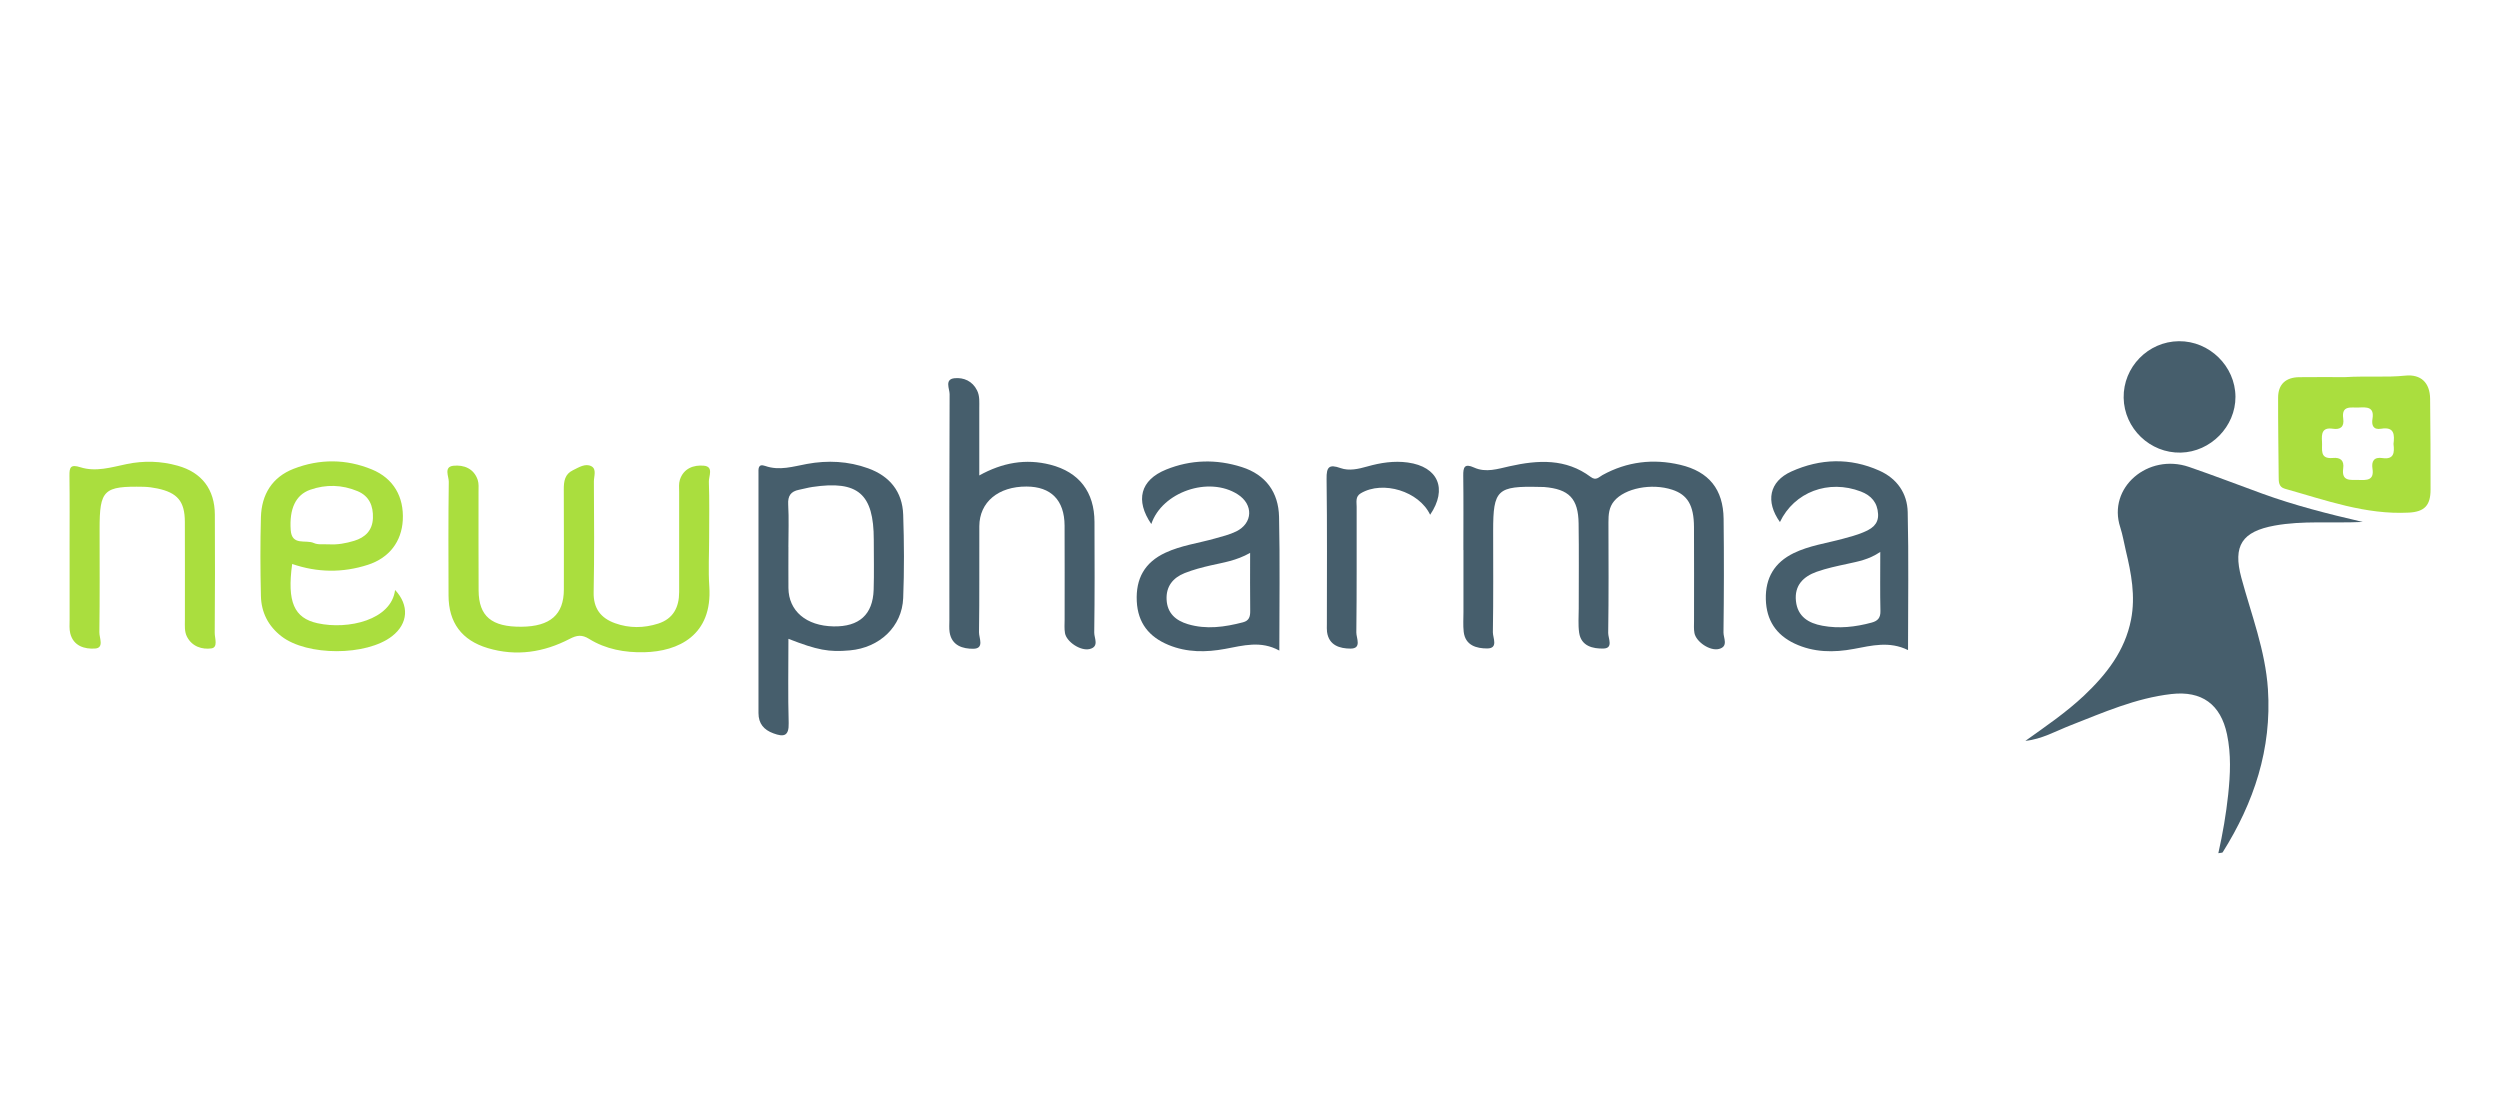 <svg xmlns="http://www.w3.org/2000/svg" width="180" height="80" viewBox="0 0 180 80" fill="none"><path d="M170.118 37.581C167.831 37.684 165.794 37.473 163.772 37.842C161.435 38.27 160.75 39.276 161.377 41.598C162.095 44.254 163.107 46.834 163.291 49.622C163.574 53.923 162.287 57.778 160.032 61.367C160.009 61.405 159.904 61.396 159.72 61.431C160.041 60.009 160.277 58.617 160.429 57.209C160.583 55.758 160.648 54.313 160.344 52.868C159.889 50.713 158.532 49.719 156.335 49.971C153.777 50.264 151.451 51.296 149.088 52.22C148.023 52.636 147.008 53.222 145.826 53.343C147.285 52.302 148.758 51.302 150.057 50.077C151.667 48.552 152.995 46.861 153.435 44.612C153.765 42.923 153.453 41.287 153.062 39.657C152.928 39.094 152.837 38.517 152.659 37.968C151.72 35.104 154.658 32.612 157.605 33.618C159.387 34.228 161.144 34.911 162.915 35.553C165.187 36.377 167.524 36.98 170.121 37.581H170.118Z" fill="#465E6C"></path><path d="M105.363 39.603C105.363 37.821 105.377 36.038 105.354 34.256C105.345 33.652 105.436 33.344 106.133 33.663C106.988 34.053 107.846 33.757 108.692 33.57C110.737 33.112 112.739 32.998 114.533 34.341C114.918 34.631 115.113 34.352 115.382 34.203C117.15 33.23 119.035 33.01 120.978 33.467C123.046 33.954 124.073 35.235 124.1 37.352C124.132 40.081 124.126 42.808 124.091 45.537C124.085 45.93 124.464 46.543 123.77 46.724C123.122 46.895 122.116 46.214 121.999 45.575C121.946 45.294 121.97 44.995 121.97 44.704C121.97 42.45 121.979 40.193 121.967 37.938C121.958 36.378 121.5 35.619 120.397 35.258C118.906 34.772 116.995 35.153 116.222 36.071C115.84 36.525 115.808 37.053 115.808 37.607C115.814 40.263 115.831 42.919 115.79 45.572C115.784 45.95 116.19 46.683 115.437 46.695C114.702 46.71 113.841 46.534 113.698 45.552C113.617 44.98 113.669 44.391 113.669 43.807C113.669 41.77 113.69 39.732 113.66 37.695C113.637 35.892 112.969 35.214 111.175 35.065C111.067 35.056 110.956 35.065 110.848 35.059C107.802 34.983 107.507 35.258 107.507 38.211C107.507 40.647 107.528 43.086 107.487 45.522C107.481 45.921 107.901 46.689 107.073 46.689C106.326 46.689 105.5 46.484 105.386 45.487C105.334 45.021 105.369 44.543 105.369 44.068C105.369 42.576 105.369 41.084 105.369 39.594L105.363 39.603Z" fill="#465E6C"></path><path d="M51.058 38.731C51.058 39.895 50.991 41.065 51.07 42.226C51.309 45.747 48.835 46.905 46.387 46.961C44.989 46.993 43.618 46.749 42.413 45.999C41.9 45.679 41.535 45.732 41.03 45.993C39.157 46.969 37.176 47.277 35.122 46.664C33.24 46.102 32.301 44.823 32.295 42.88C32.286 40.15 32.274 37.418 32.312 34.688C32.318 34.301 31.927 33.606 32.657 33.533C33.395 33.46 34.118 33.73 34.395 34.553C34.483 34.817 34.454 35.128 34.454 35.418C34.457 37.784 34.445 40.15 34.46 42.516C34.471 44.375 35.399 45.146 37.552 45.125C39.621 45.105 40.596 44.249 40.598 42.443C40.598 40.039 40.607 37.638 40.593 35.233C40.59 34.65 40.666 34.137 41.249 33.858C41.672 33.653 42.145 33.337 42.582 33.571C42.973 33.779 42.757 34.301 42.76 34.676C42.775 37.333 42.795 39.992 42.743 42.648C42.719 43.818 43.262 44.504 44.286 44.873C45.31 45.242 46.361 45.228 47.391 44.899C48.476 44.551 48.899 43.718 48.899 42.63C48.899 40.226 48.899 37.825 48.899 35.421C48.899 35.131 48.864 34.823 48.949 34.553C49.214 33.718 49.946 33.463 50.679 33.53C51.408 33.598 51.023 34.292 51.038 34.685C51.087 36.031 51.058 37.38 51.058 38.725V38.731Z" fill="#AADE3E"></path><path d="M56.767 45.994C56.767 48.064 56.727 50.064 56.785 52.057C56.814 53.025 56.414 53.069 55.688 52.802C54.996 52.55 54.611 52.098 54.611 51.342C54.611 45.596 54.611 39.849 54.611 34.103C54.611 33.787 54.553 33.356 55.098 33.549C56.125 33.91 57.109 33.584 58.104 33.403C59.597 33.13 61.074 33.2 62.506 33.719C64.061 34.279 64.975 35.402 65.03 37.061C65.097 39.058 65.109 41.063 65.03 43.06C64.948 45.118 63.335 46.633 61.193 46.827C59.679 46.965 58.853 46.809 56.764 45.994H56.767ZM56.767 39.389C56.767 40.371 56.758 41.353 56.767 42.339C56.782 43.992 58.048 45.065 60.015 45.1C61.858 45.133 62.845 44.253 62.903 42.465C62.941 41.266 62.912 40.063 62.912 38.861C62.912 35.551 61.774 34.572 58.489 35.062C58.165 35.109 57.85 35.203 57.529 35.264C56.937 35.382 56.712 35.701 56.75 36.331C56.808 37.346 56.764 38.369 56.764 39.389H56.767Z" fill="#465E6C"></path><path d="M168.815 27.154C170.478 27.058 171.82 27.186 173.168 27.046C174.309 26.926 174.953 27.559 174.968 28.702C174.994 30.886 175.003 33.068 175 35.252C175 36.386 174.568 36.847 173.442 36.908C170.326 37.072 167.444 36.011 164.514 35.19C164.053 35.061 164.068 34.68 164.065 34.311C164.05 32.42 164.018 30.526 164.024 28.635C164.024 27.656 164.584 27.172 165.538 27.157C166.737 27.14 167.94 27.154 168.821 27.154H168.815ZM172.331 31.974C172.412 31.314 172.412 30.707 171.444 30.869C170.866 30.965 170.743 30.611 170.819 30.151C170.962 29.283 170.408 29.315 169.83 29.341C169.279 29.368 168.57 29.154 168.713 30.145C168.794 30.725 168.514 30.954 167.963 30.869C167.19 30.752 167.143 31.226 167.184 31.795C167.225 32.338 166.98 33.065 167.963 32.974C168.529 32.921 168.789 33.167 168.71 33.73C168.579 34.689 169.241 34.542 169.819 34.557C170.399 34.572 170.953 34.607 170.819 33.745C170.735 33.208 170.93 32.889 171.528 32.98C172.368 33.106 172.409 32.593 172.333 31.977L172.331 31.974Z" fill="#AADE3E"></path><path d="M70.502 34.236C72.174 33.304 73.86 33.008 75.626 33.459C77.703 33.99 78.797 35.426 78.803 37.578C78.812 40.234 78.823 42.893 78.785 45.55C78.779 45.94 79.165 46.558 78.453 46.731C77.799 46.889 76.787 46.209 76.679 45.585C76.623 45.265 76.653 44.931 76.653 44.606C76.653 42.348 76.661 40.094 76.65 37.836C76.638 36.013 75.675 35.036 73.913 35.031C71.879 35.022 70.52 36.15 70.511 37.883C70.499 40.431 70.528 42.978 70.488 45.526C70.482 45.931 70.893 46.699 70.082 46.711C69.338 46.719 68.524 46.497 68.372 45.52C68.329 45.236 68.355 44.94 68.355 44.65C68.355 39.226 68.346 33.802 68.372 28.378C68.372 27.994 67.99 27.305 68.728 27.232C69.382 27.168 70.015 27.431 70.35 28.112C70.555 28.525 70.505 28.965 70.508 29.399C70.511 30.958 70.508 32.521 70.508 34.242L70.502 34.236Z" fill="#465E6C"></path><path d="M82.893 37.73C81.729 36.03 82.096 34.564 83.963 33.808C85.737 33.089 87.581 33.045 89.411 33.629C91.141 34.18 92.054 35.45 92.092 37.214C92.162 40.375 92.112 43.538 92.112 46.842C90.779 46.109 89.507 46.479 88.214 46.719C86.843 46.974 85.463 46.986 84.136 46.438C82.729 45.857 81.924 44.852 81.848 43.292C81.769 41.662 82.411 40.492 83.914 39.794C85.049 39.267 86.28 39.111 87.468 38.774C87.99 38.627 88.53 38.498 89.011 38.261C90.216 37.663 90.254 36.32 89.116 35.593C87.036 34.262 83.672 35.417 82.893 37.73ZM90.006 39.809C89.017 40.369 88.083 40.501 87.17 40.709C86.537 40.853 85.901 41.023 85.3 41.26C84.454 41.597 83.943 42.222 83.996 43.186C84.048 44.163 84.664 44.681 85.527 44.94C86.861 45.338 88.182 45.148 89.498 44.805C89.936 44.69 90.02 44.397 90.015 43.987C89.997 42.644 90.009 41.301 90.009 39.806L90.006 39.809Z" fill="#465E6C"></path><path d="M128.158 37.592C127.102 36.111 127.377 34.669 128.981 33.947C131.056 33.015 133.2 32.939 135.312 33.886C136.59 34.458 137.326 35.522 137.355 36.876C137.431 40.142 137.378 43.414 137.378 46.806C136.033 46.146 134.77 46.481 133.483 46.721C132.036 46.994 130.58 46.982 129.212 46.337C127.875 45.707 127.178 44.648 127.14 43.15C127.102 41.608 127.762 40.5 129.145 39.825C130.268 39.28 131.502 39.116 132.69 38.791C133.177 38.659 133.673 38.53 134.137 38.336C134.717 38.093 135.263 37.785 135.222 37.011C135.178 36.19 134.738 35.68 133.985 35.39C131.654 34.496 129.185 35.422 128.153 37.592H128.158ZM135.38 39.738C134.557 40.297 133.778 40.426 133.008 40.597C132.266 40.758 131.52 40.913 130.808 41.165C129.845 41.508 129.188 42.142 129.308 43.276C129.428 44.408 130.227 44.871 131.213 45.053C132.404 45.276 133.591 45.144 134.758 44.827C135.202 44.707 135.403 44.484 135.391 43.989C135.359 42.649 135.38 41.309 135.38 39.738Z" fill="#465E6C"></path><path d="M21.036 40.607C20.662 43.339 21.17 44.5 22.862 44.873C25.071 45.359 28.181 44.638 28.446 42.477C29.476 43.577 29.392 44.899 28.233 45.802C26.387 47.244 22.112 47.242 20.268 45.817C19.308 45.075 18.812 44.09 18.786 42.908C18.742 41.017 18.734 39.123 18.786 37.236C18.833 35.608 19.591 34.356 21.144 33.752C23.011 33.028 24.925 33.037 26.78 33.802C28.33 34.441 29.091 35.767 29.001 37.45C28.916 38.989 28.032 40.167 26.489 40.666C24.677 41.252 22.848 41.231 21.033 40.604L21.036 40.607ZM23.67 39.191C24.297 39.232 24.907 39.118 25.5 38.939C26.299 38.696 26.818 38.188 26.851 37.303C26.883 36.429 26.588 35.714 25.742 35.362C24.627 34.896 23.469 34.864 22.337 35.262C21.272 35.635 20.828 36.652 20.931 38.159C21.009 39.329 22.022 38.833 22.594 39.097C22.9 39.241 23.308 39.167 23.67 39.194V39.191Z" fill="#AADE3E"></path><path d="M5.009 39.605C5.009 37.823 5.024 36.04 5.001 34.258C4.992 33.648 5.079 33.416 5.788 33.642C6.903 33.997 8.02 33.642 9.123 33.413C10.357 33.158 11.586 33.193 12.793 33.531C14.535 34.017 15.46 35.24 15.469 37.051C15.483 39.889 15.483 42.727 15.46 45.562C15.457 45.949 15.717 46.618 15.218 46.685C14.565 46.773 13.838 46.568 13.464 45.847C13.272 45.471 13.313 45.067 13.313 44.668C13.313 42.302 13.319 39.939 13.31 37.573C13.304 36.099 12.782 35.474 11.326 35.169C11.008 35.102 10.681 35.058 10.357 35.049C7.448 34.99 7.171 35.26 7.171 38.104C7.171 40.578 7.189 43.053 7.154 45.524C7.148 45.923 7.513 46.65 6.847 46.694C6.112 46.747 5.284 46.527 5.056 45.595C4.98 45.284 5.012 44.944 5.012 44.618C5.009 42.944 5.012 41.27 5.012 39.599L5.009 39.605Z" fill="#AADE3E"></path><path d="M156.88 24.567C159.082 24.546 160.941 26.37 160.953 28.566C160.964 30.706 159.167 32.541 157.014 32.588C154.802 32.638 152.941 30.849 152.903 28.642C152.865 26.431 154.665 24.587 156.88 24.567Z" fill="#465E6C"></path><path d="M102.969 37.062C102.175 35.376 99.578 34.573 97.98 35.514C97.574 35.751 97.679 36.141 97.679 36.487C97.673 39.504 97.694 42.521 97.656 45.538C97.65 45.933 98.07 46.704 97.233 46.699C96.486 46.696 95.678 46.484 95.546 45.493C95.523 45.315 95.535 45.13 95.535 44.948C95.535 41.459 95.561 37.968 95.514 34.479C95.502 33.623 95.686 33.406 96.518 33.702C97.145 33.925 97.813 33.764 98.449 33.585C99.403 33.315 100.372 33.166 101.358 33.3C103.552 33.602 104.232 35.2 102.972 37.059L102.969 37.062Z" fill="#465E6C"></path></svg>